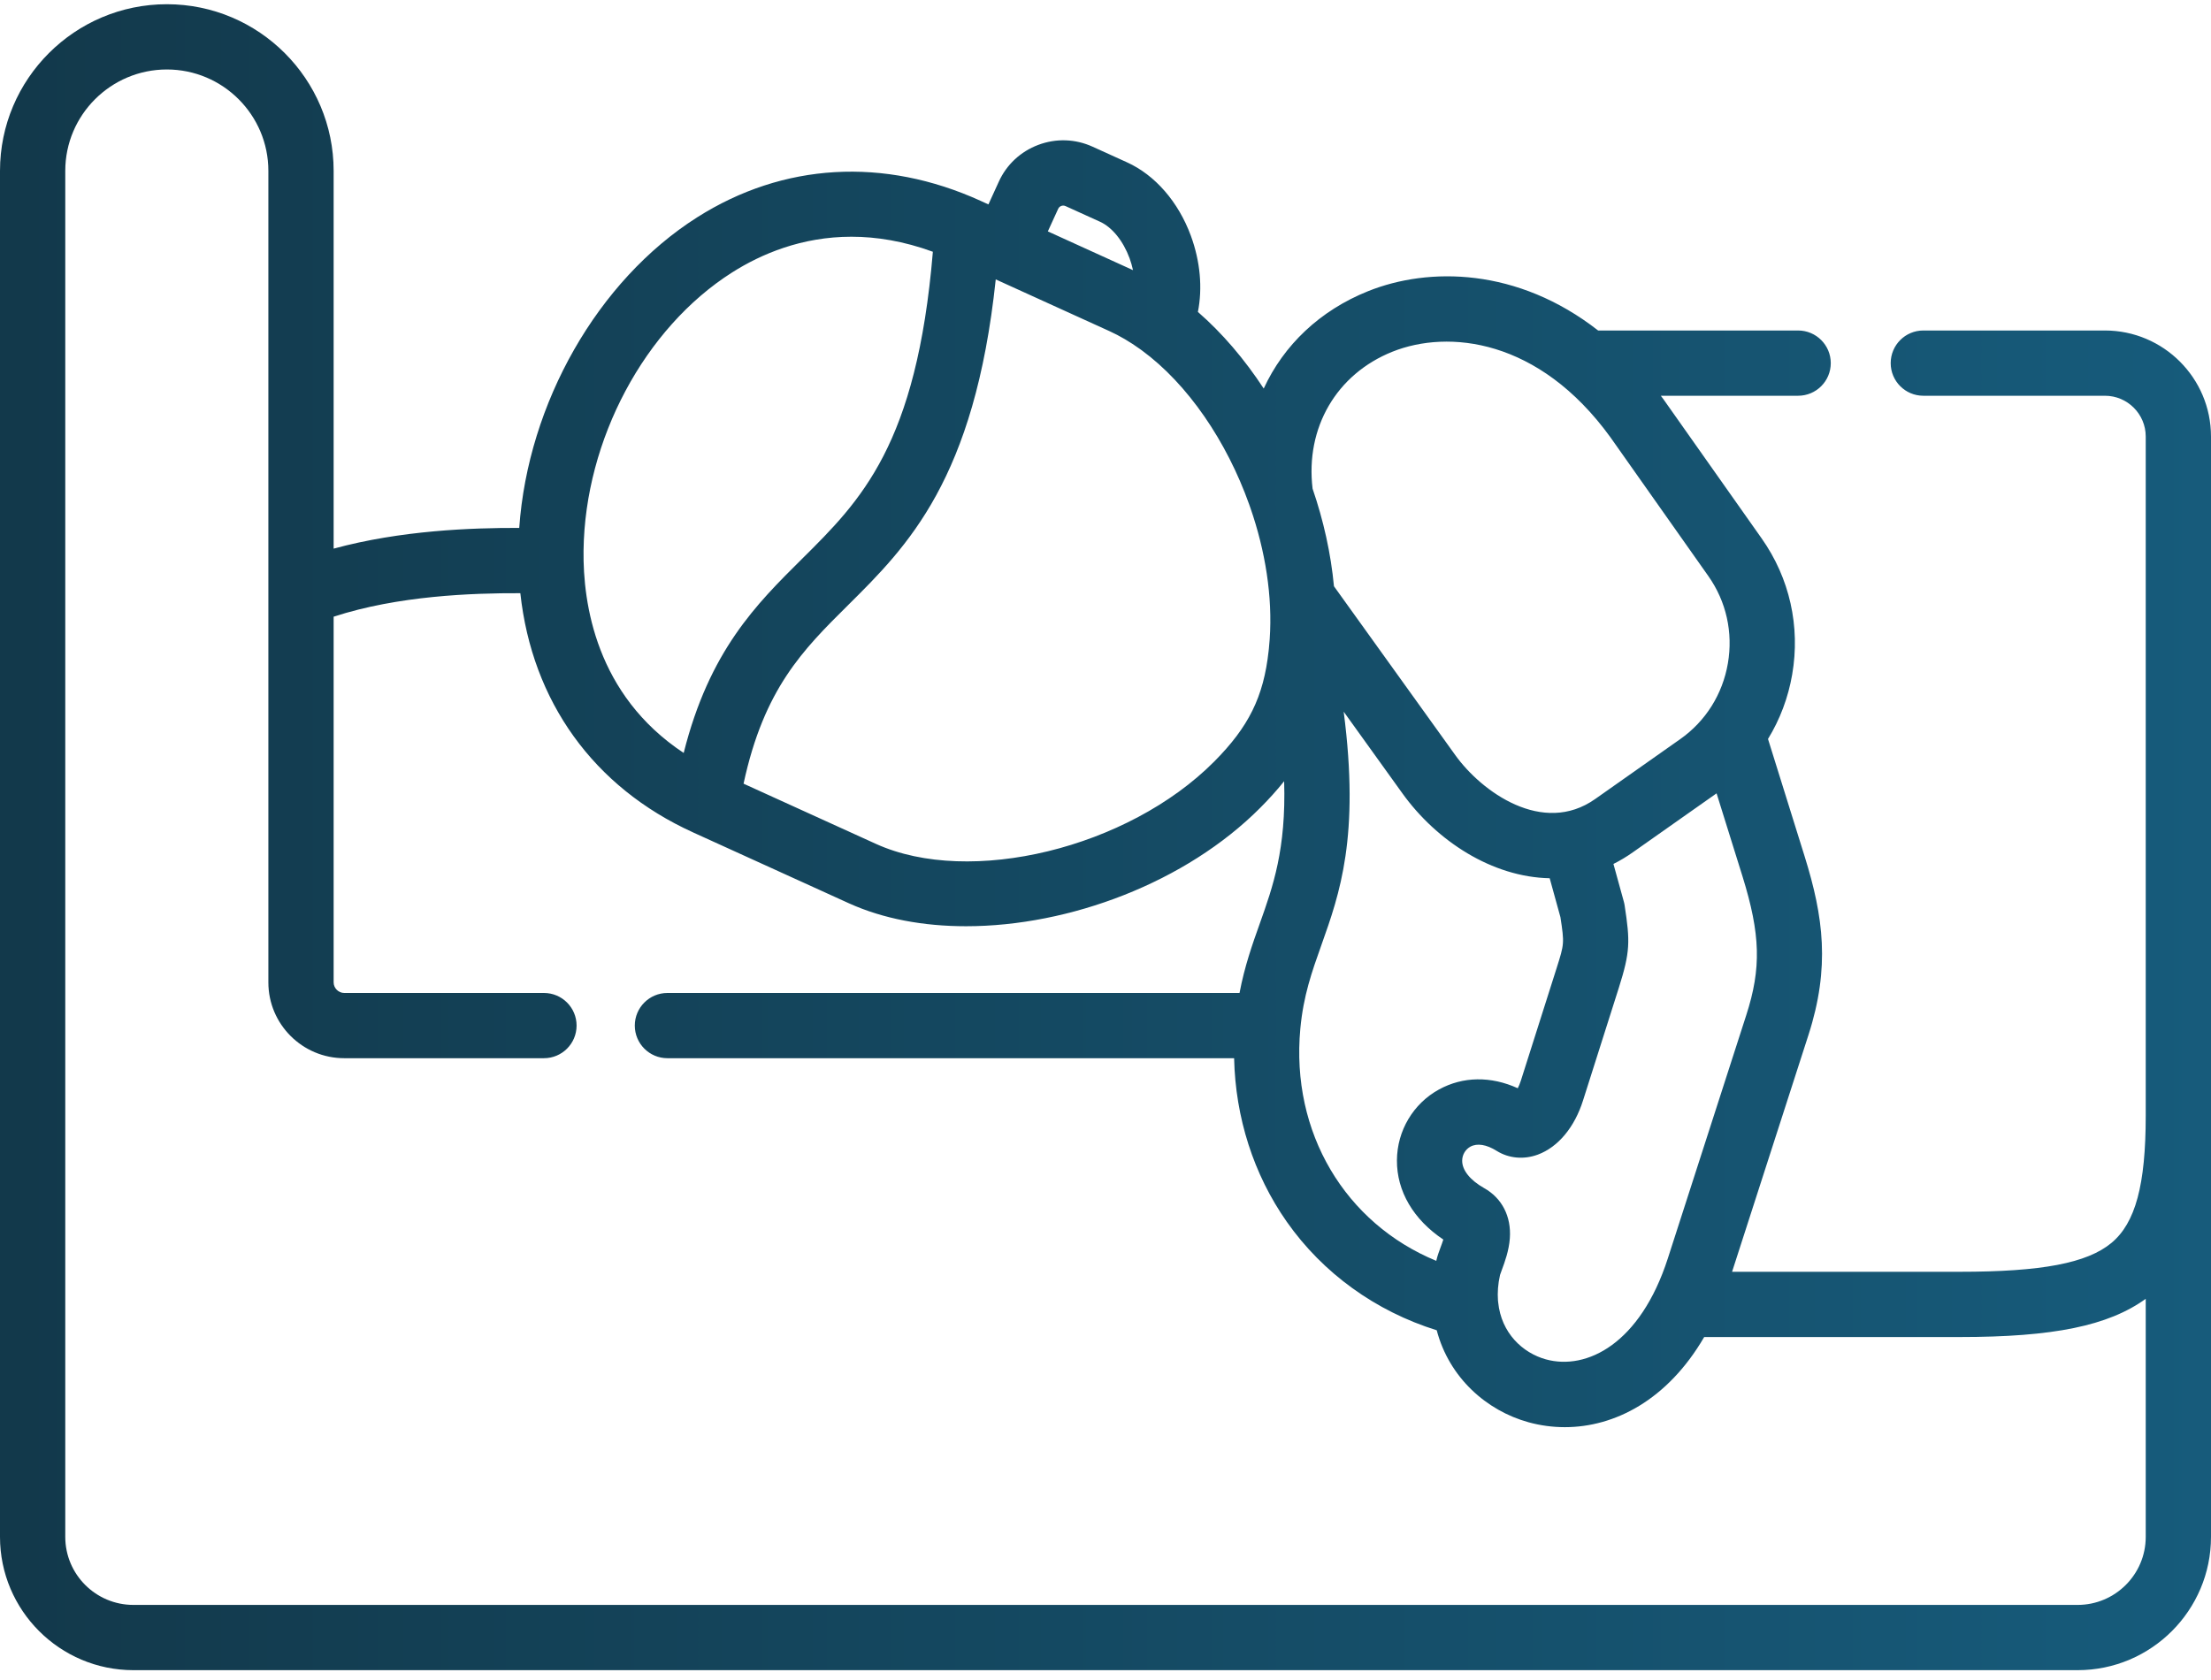 <svg xmlns="http://www.w3.org/2000/svg" width="100" height="76" viewBox="0 0 100 76" fill="none"><path d="M95.203 14.951H86.989C86.173 14.951 85.513 15.612 85.513 16.427C85.513 17.242 86.173 17.903 86.989 17.903H95.203C96.22 17.903 97.048 18.73 97.048 19.747V50.467C97.048 53.603 96.584 55.325 95.495 56.229C94.391 57.143 92.339 57.533 88.633 57.533H78.339L81.79 46.832C82.785 43.752 82.466 41.462 81.628 38.764L79.964 33.43C80.503 32.549 80.877 31.564 81.058 30.512C81.433 28.336 80.942 26.15 79.676 24.356L75.231 18.056C75.193 18.003 75.154 17.954 75.116 17.903H81.326C82.142 17.903 82.803 17.242 82.803 16.427C82.803 15.612 82.142 14.951 81.326 14.951H72.281C68.632 12.101 64.619 12.074 61.882 13.17C59.69 14.047 58.057 15.618 57.156 17.577C56.289 16.252 55.283 15.071 54.179 14.111C54.393 13.033 54.288 11.829 53.861 10.666C53.296 9.131 52.243 7.919 50.972 7.343L49.413 6.635C48.634 6.281 47.763 6.252 46.96 6.554C46.158 6.856 45.522 7.45 45.173 8.223L44.705 9.247L44.353 9.087C44.353 9.086 44.351 9.085 44.35 9.085C39.974 7.097 35.42 7.363 31.526 9.835C27.028 12.692 23.88 18.244 23.484 23.882C21.337 23.875 18.131 23.991 15.09 24.819V7.73C15.09 3.573 11.707 0.191 7.548 0.191C3.386 0.191 0 3.572 0 7.73V69.526C0 72.85 2.705 75.555 6.032 75.555H93.969C97.295 75.555 100 72.85 100 69.526V19.747C100 17.102 97.848 14.951 95.203 14.951ZM78.98 45.926L75.433 56.929C74.187 60.789 71.766 62.003 69.918 61.495C68.87 61.206 67.899 60.307 67.76 58.913C67.758 58.886 67.754 58.859 67.751 58.831C67.725 58.476 67.75 58.091 67.844 57.676C67.856 57.634 67.893 57.534 67.921 57.461C68.059 57.089 68.247 56.58 68.288 56.016C68.358 55.027 67.931 54.199 67.124 53.747C66.491 53.389 66.129 52.937 66.132 52.507C66.133 52.242 66.276 51.998 66.503 51.873C66.808 51.706 67.23 51.773 67.695 52.065C68.243 52.406 68.922 52.466 69.555 52.232C70.47 51.892 71.217 50.996 71.601 49.774L73.218 44.683C73.734 43.053 73.729 42.592 73.48 40.962C73.471 40.904 73.46 40.848 73.444 40.792L72.973 39.083C73.27 38.935 73.563 38.76 73.85 38.557L77.638 35.889L78.809 39.641C79.626 42.272 79.668 43.798 78.98 45.926ZM58.812 46.533C58.952 45.038 59.329 43.977 59.766 42.749C60.59 40.434 61.507 37.849 60.773 32.195L63.422 35.881C64.979 38.052 67.494 39.679 70.09 39.73L70.576 41.492C70.757 42.678 70.749 42.703 70.405 43.791L68.787 48.884C68.743 49.023 68.694 49.138 68.646 49.23C67.434 48.677 66.165 48.691 65.083 49.286C63.917 49.925 63.189 51.153 63.181 52.489C63.171 53.888 63.929 55.174 65.279 56.075C65.238 56.205 65.186 56.345 65.153 56.432C65.083 56.622 65.017 56.8 64.97 56.998C64.967 57.011 64.965 57.025 64.962 57.039C60.847 55.342 58.373 51.243 58.812 46.533ZM62.978 15.91C65.499 14.902 69.594 15.312 72.83 19.772L77.264 26.058C78.076 27.207 78.39 28.612 78.149 30.011C77.908 31.41 77.142 32.628 75.993 33.437L72.15 36.144C69.778 37.821 67.009 35.817 65.82 34.16L60.333 26.521C60.193 25.037 59.86 23.545 59.366 22.106C59.035 19.351 60.444 16.925 62.978 15.91ZM56.499 22.821C56.514 22.872 56.532 22.923 56.552 22.971C57.227 24.917 57.562 26.981 57.426 28.92C57.415 29.064 57.403 29.205 57.389 29.343C57.385 29.377 57.38 29.411 57.378 29.447C57.15 31.531 56.471 32.889 54.912 34.456C51.019 38.371 43.871 40.109 39.616 38.175L33.63 35.452C34.555 31.151 36.322 29.395 38.345 27.387C41.045 24.709 44.079 21.694 45.036 12.64L50.173 14.977C50.651 15.194 51.116 15.471 51.567 15.795C51.592 15.813 51.617 15.831 51.642 15.849C53.724 17.375 55.479 19.961 56.499 22.821ZM47.861 9.444C47.894 9.37 47.954 9.334 47.999 9.317C48.043 9.3 48.114 9.287 48.192 9.323L49.752 10.031C50.3 10.28 50.8 10.898 51.09 11.685C51.155 11.862 51.204 12.042 51.244 12.221L47.392 10.468L47.861 9.444ZM26.393 24.905C26.456 19.892 29.156 14.838 33.109 12.327C34.431 11.488 36.263 10.709 38.509 10.709C39.636 10.709 40.868 10.905 42.192 11.389C41.462 20.137 38.935 22.643 36.266 25.291C34.206 27.335 32.084 29.44 30.922 34.062C26.956 31.434 26.362 27.302 26.393 24.905ZM93.968 72.603H6.032C4.333 72.603 2.952 71.223 2.952 69.526V7.73C2.952 5.2 5.014 3.143 7.548 3.143C10.079 3.143 12.138 5.2 12.138 7.73V26.843V26.856V44.443C12.138 46.333 13.677 47.871 15.569 47.871H24.602C25.417 47.871 26.078 47.211 26.078 46.395C26.078 45.58 25.417 44.92 24.602 44.92H15.569C15.309 44.92 15.09 44.701 15.09 44.442V27.898C17.997 26.948 21.352 26.826 23.534 26.835C24.064 31.726 26.839 35.61 31.351 37.658C31.352 37.659 31.352 37.659 31.352 37.659L38.393 40.862C39.948 41.568 41.771 41.901 43.692 41.901C48.376 41.901 53.641 39.921 57.005 36.537C57.404 36.137 57.76 35.74 58.08 35.341C58.173 38.419 57.572 40.109 56.985 41.76C56.642 42.723 56.291 43.711 56.062 44.92H30.186C29.372 44.92 28.711 45.58 28.711 46.395C28.711 47.211 29.372 47.871 30.186 47.871H55.817C55.875 50.549 56.696 53.129 58.197 55.268C59.833 57.599 62.216 59.316 64.981 60.179C65.544 62.325 67.236 63.818 69.135 64.341C69.662 64.486 70.214 64.562 70.775 64.562C73.017 64.562 75.411 63.345 77.078 60.485H88.633C92.861 60.485 95.352 59.98 97.048 58.756V69.526C97.048 71.223 95.666 72.603 93.968 72.603Z" fill="url(#paint0_linear_63_301)"></path><defs><linearGradient id="paint0_linear_63_301" x1="-152.664" y1="107.181" x2="230.328" y2="107.181" gradientUnits="userSpaceOnUse"><stop offset="0.25" stop-color="#10252F"></stop><stop offset="0.75" stop-color="#18678C"></stop></linearGradient></defs></svg>